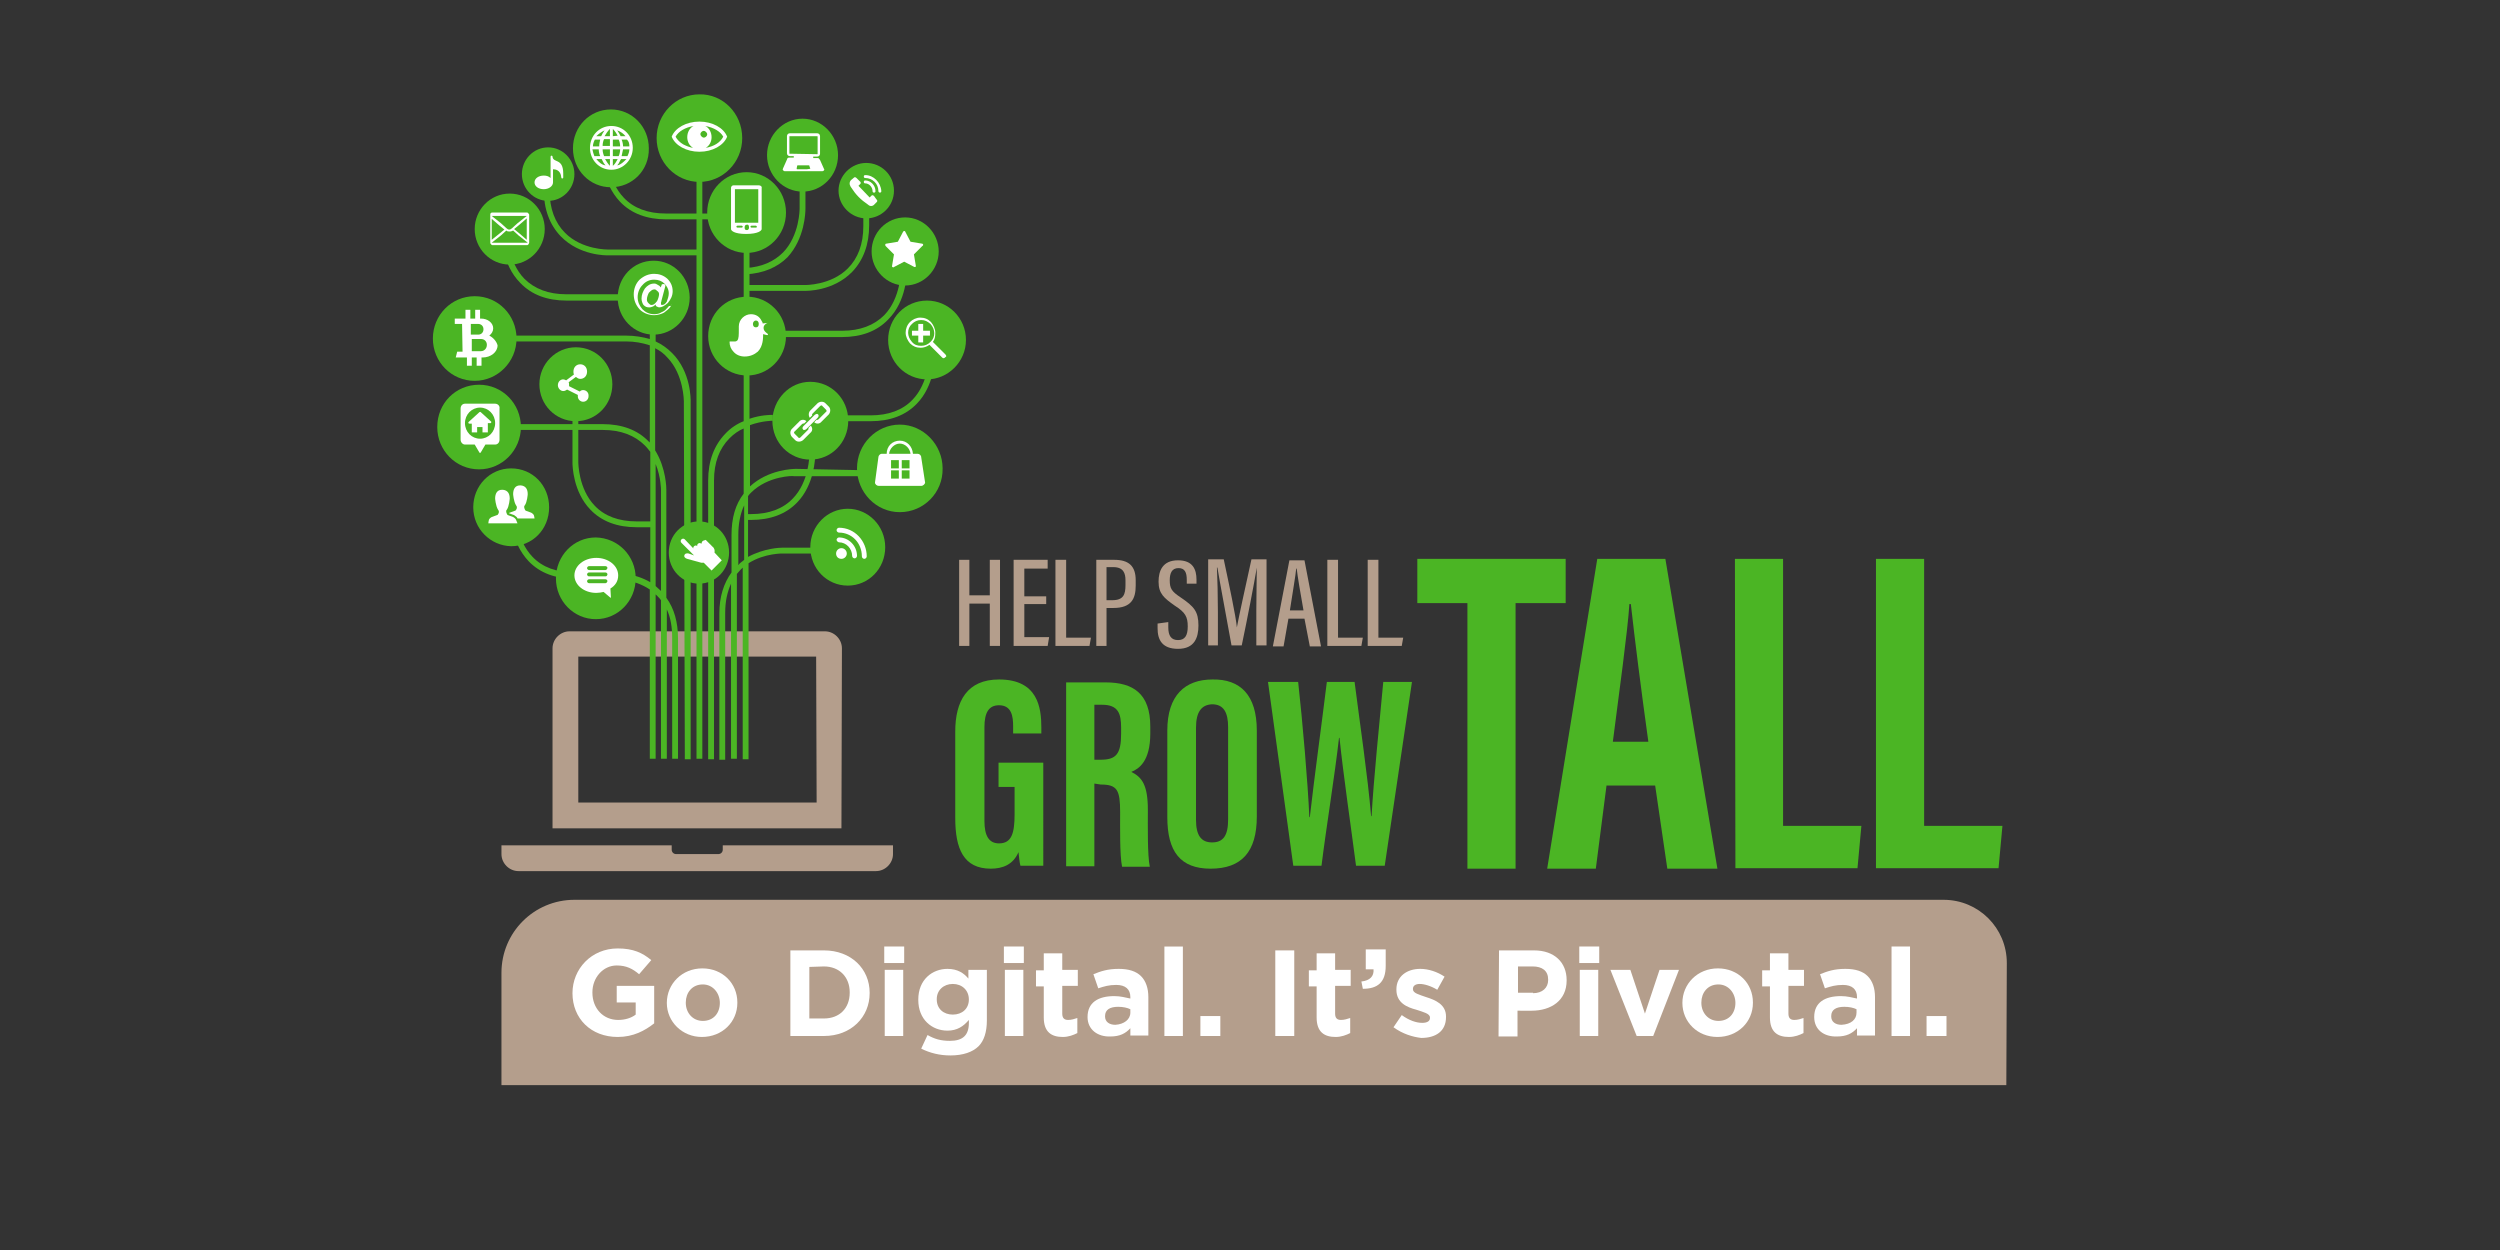 <?xml version="1.0" encoding="utf-8"?>
<!-- Generator: Adobe Illustrator 25.4.1, SVG Export Plug-In . SVG Version: 6.00 Build 0)  -->
<svg version="1.1" id="Layer_1" xmlns="http://www.w3.org/2000/svg" xmlns:xlink="http://www.w3.org/1999/xlink" x="0px" y="0px"
	 viewBox="0 0 514 257" style="enable-background:new 0 0 514 257;" xml:space="preserve">
<rect x="0" y="0" width="514" height="257" fill="#333333" stroke="none"/>
<style type="text/css">
	.st0{fill:#4BB524;}
	.st1{fill:#B49E8C;}
	.st2{fill:#FFFFFF;}
</style>
<g id="Layer_14">
</g>
<g id="Layer_1_00000165198186204379310540000005595119268066639493_">
</g>
<g id="Layer_3">
</g>
<g id="Layer_2_00000128448936474140408620000004631950495445871529_">
</g>
<g id="Layer_5">
</g>
<g id="Layer_4">
</g>
<g id="Layer_6">
	<g>
		<g>
			<path class="st0" d="M301.6,124h-10.2v-9.1h30.5v9.1h-10.3v54.6h-9.9V124z"/>
			<path class="st0" d="M330.3,161.5l-2.2,17.1h-10l10.3-63.7h14l10.7,63.7h-10.3l-2.5-17.1H330.3z M338.9,152.5
				c-1.5-10.8-2.8-21.1-3.6-28.3H335c-0.3,5.2-2.2,18.9-3.4,28.3H338.9z"/>
			<path class="st0" d="M356.7,114.9h9.9v54.9h16.1l-0.8,8.7h-25.1L356.7,114.9L356.7,114.9z"/>
			<path class="st0" d="M385.7,114.9h9.9v54.9h16.1l-0.8,8.7h-25.2V114.9z"/>
		</g>
		<g>
			<path class="st1" d="M197.2,115.1h2.1v7.3h4.2v-7.3h2.1v17.7h-2.1v-8.7h-4.2v8.7h-2.1V115.1z"/>
			<path class="st1" d="M215.1,124.2h-4.5v6.8h5.1l-0.3,1.8h-7v-17.7h7v1.8h-4.8v5.7h4.5L215.1,124.2L215.1,124.2z"/>
			<path class="st1" d="M217.1,115.1h2.1v16h5.1l-0.3,1.7h-7V115.1z"/>
			<path class="st1" d="M225.4,115.1h3.7c3,0,4.4,1.3,4.4,4.2v1.1c0,2.7-0.9,4.6-4.6,4.6h-1.4v7.8h-2.1V115.1z M227.5,123.4h1.2
				c2.3,0,2.7-1.2,2.7-3.1v-1c0-1.4-0.4-2.7-2.5-2.7h-1.4V123.4z"/>
			<path class="st1" d="M240.2,127.9v1.1c0,1.7,0.6,2.6,2,2.6c1.4,0,2-0.9,2-2.8c0-2-0.5-2.9-2.7-4.3c-2.1-1.5-3.3-2.4-3.3-4.9
				c0-2.2,0.8-4.4,4-4.4c3,0,3.8,1.8,3.8,4v0.8H244v-0.8c0-1.5-0.4-2.4-1.7-2.4c-1.4,0-1.8,1.1-1.8,2.5c0,1.7,0.4,2.3,2.2,3.5
				c2.8,1.9,3.7,2.9,3.7,5.8c0,2.5-0.8,4.8-4.2,4.8c-3.3,0-4.2-1.9-4.2-4.2v-1L240.2,127.9L240.2,127.9z"/>
			<path class="st1" d="M258.3,125.4c0-3.3,0.1-6.7,0.1-8.7l0,0c-0.5,3-2,10.8-3.1,16h-2.1c-0.8-4.5-2.4-12.9-2.9-16h-0.1
				c0.1,2,0.2,6.1,0.2,9.1v6.9h-2v-17.7h3.2c1.1,5.2,2.5,11.7,2.7,14l0,0c0.4-2.2,1.9-9,3-14h3.1v17.7h-2.1L258.3,125.4L258.3,125.4
				z"/>
			<path class="st1" d="M264.9,127.2l-1,5.7h-2.2l3.4-17.7h3.1l3.4,17.7h-2.3l-1.1-5.7H264.9z M268,125.5c-0.7-3.9-1.2-6.9-1.4-8.6
				h-0.1c-0.1,1.3-0.8,5.3-1.3,8.6H268z"/>
			<path class="st1" d="M273,115.1h2.1v16h5.1l-0.3,1.7h-7V115.1z"/>
			<path class="st1" d="M281.3,115.1h2.1v16h5.1l-0.3,1.7h-7V115.1z"/>
		</g>
	</g>
	<g>
		<path class="st0" d="M214.4,178h-4.6c-0.2-0.7-0.3-2-0.4-2.8c-1.1,2.6-3.3,3.4-5.7,3.4c-5.6,0-7.3-4.1-7.3-10.4v-17.8
			c0-6.2,2.4-10.7,9-10.7c8,0,8.7,5.8,8.7,9.9v1.2h-5.8v-1.5c0-2-0.3-4.3-2.9-4.3c-2.1,0-3,1.5-3,4.5v19.3c0,3,0.9,4.6,3,4.6
			c2.6,0,3.2-2.1,3.2-6v-5.6h-3.3v-5h9.2V178H214.4z"/>
		<path class="st0" d="M225,161.1v17h-5.8v-37.8h8.1c5.7,0,9.2,2.3,9.2,9.1v1.4c0,5.8-2.4,7.3-3.9,7.9c2.2,1.1,3.4,2.7,3.4,7.8
			c0,3.2-0.1,9.4,0.4,11.7h-5.7c-0.5-2.3-0.4-8.5-0.4-11.2c0-4.6-0.6-5.7-4-5.7L225,161.1L225,161.1z M225,156.2h1.3
			c3.1,0,4.2-1.1,4.2-5.3v-1.3c0-2.9-0.6-4.7-3.9-4.7H225L225,156.2L225,156.2z"/>
		<path class="st0" d="M258.4,150.2v17.7c0,7.2-3.1,10.7-9.5,10.7c-6.2,0-8.9-3.5-8.9-10.6v-17.8c0-7.2,3.6-10.5,9.3-10.5
			C255,139.6,258.4,142.9,258.4,150.2z M245.9,149.6v19c0,3.2,1.1,4.6,3.3,4.6c2.3,0,3.3-1.4,3.3-4.7v-19c0-3-0.9-4.7-3.3-4.7
			C247,144.9,245.9,146.4,245.9,149.6z"/>
		<path class="st0" d="M265.9,178l-5.2-37.8h6.2c0.9,8.1,2,20.8,2.3,27.8h0.1c0.9-8,2.5-19.6,3.5-27.8h5.7
			c1.1,8.6,2.7,19.3,3.4,27.6h0.1c0.4-7.4,1.6-19,2.4-27.6h5.9l-5.6,37.8h-5.9c-1.1-8.5-2.6-18.6-3.4-26.3h-0.1
			c-0.9,8-2.6,18.2-3.6,26.3H265.9z"/>
	</g>
	<g>
		<g>
			<g>
				<g>
					<g>
						<g>
							<g>
								<path class="st1" d="M167.9,165h-49v-30h48.9L167.9,165L167.9,165z M173.1,133.3c0-1.9-1.6-3.5-3.5-3.5h-52.5
									c-1.9,0-3.5,1.6-3.5,3.5v37H173L173.1,133.3L173.1,133.3z"/>
							</g>
							<g>
								<path class="st1" d="M148.6,173.8v0.9c0,0.5-0.4,0.9-0.9,0.9H139c-0.5,0-0.9-0.4-0.9-0.9v-0.9h-35v1.8
									c0,1.9,1.6,3.5,3.5,3.5h73.5c1.9,0,3.5-1.6,3.5-3.5v-1.8H148.6z"/>
							</g>
						</g>
					</g>
				</g>
			</g>
		</g>
	</g>
	<g>
		<g>
			<g>
				<g>
					<path class="st0" d="M140.8,156.1h1.2V82.5c0-0.3,0.1-6-3.8-9.9c-1-1-2.1-1.8-3.4-2.4V65h-1.2v4.7c-1.4-0.4-3.1-0.7-4.9-0.7
						h-23.3v1.2h23.3c1.8,0,3.4,0.3,4.9,0.8v20c-0.1-0.1-0.1-0.2-0.2-0.2c-2.3-2.4-5.5-3.6-9.5-3.6h-23.3v1.2H124
						c3.6,0,6.5,1.1,8.6,3.2c0.4,0.4,0.8,0.9,1.1,1.3v26.8c-3.3-1.9-6.6-1.9-7.2-1.9h-0.1h-9.2v1.2h9.2c0.1,0,3.9,0,7.2,2.2V156h1.2
						v-33.8c0.1,0.1,0.3,0.3,0.4,0.4c0.3,0.3,0.5,0.5,0.7,0.8V156h1.2v-30.7c0.8,1.7,1.1,3.7,1.1,5.9V156h1.2v-24.7
						c0-3.4-0.8-6.2-2.4-8.4v-22.2c0-0.2,0-4.4-2.3-8.1V71.6c1,0.5,1.8,1.1,2.5,1.9c3.4,3.5,3.4,9,3.4,9L140.8,156.1L140.8,156.1z
						 M135.9,100.7v20.8c-0.4-0.4-0.7-0.6-1.1-1V95.4C135.9,98.1,135.9,100.7,135.9,100.7z"/>
					<rect x="143.2" y="33.1" class="st0" width="1.2" height="122.9"/>
					<path class="st0" d="M163.7,96.4c-0.6,0-5.7,0.1-9.5,3.6V87.4c2.5-0.9,4.7-0.9,4.7-0.9v-1.2c0,0,0,0-0.1,0
						c-0.4,0-2.4,0-4.7,0.8V49h-1.2v37.6c-1.3,0.5-2.7,1.4-3.8,2.6c-2.3,2.4-3.5,5.6-3.5,9.6v57.3h1.2V98.8c0-3.7,1.1-6.6,3.2-8.7
						c0.9-0.9,1.9-1.6,2.9-2v13.4c-1.7,2.2-2.5,5-2.5,8.5v7.7c-1.6,2.2-2.5,5-2.5,8.4v30.1h1.2V126c0-2.3,0.4-4.2,1.2-6v36h1.2V118
						c0.3-0.3,0.4-0.5,0.7-0.8c0.2-0.2,0.4-0.4,0.5-0.5v39.4h1.2v-40.3c3.3-2.1,7.1-2,7.1-2h9.2v-1.2h-9.2c0,0,0,0-0.1,0
						c-0.5,0-3.8,0.1-7.1,1.9v-12.5c0.2-0.3,0.4-0.5,0.6-0.7c3.5-3.5,8.8-3.5,8.8-3.4h15.6v-1.2L163.7,96.4
						C163.8,96.4,163.7,96.4,163.7,96.4z M153,115.1c-0.4,0.4-0.9,0.6-1.2,1.1v-6.2c0-2.3,0.4-4.4,1.2-6.1V115.1z"/>
				</g>
				<path class="st0" d="M124.9,31.7c0,0.1,0,5.5,3.4,9c2,2.1,4.9,3.2,8.6,3.2h11.4v1.2H137c-4,0-7.2-1.2-9.5-3.6
					c-3.8-4-3.8-9.7-3.8-9.9L124.9,31.7z"/>
				<path class="st0" d="M118.4,86.6c-4.2,0-7.5-3.4-7.5-7.6c0-4.2,3.4-7.6,7.5-7.6c4.2,0,7.5,3.4,7.5,7.6
					C125.9,83.2,122.6,86.6,118.4,86.6z"/>
				<path class="st0" d="M192.2,73.3C192.2,73.2,192.2,73.2,192.2,73.3l-1.2-0.1c0,0.1,0,5.5-3.4,9c-2,2.1-4.9,3.2-8.6,3.2h-12.4
					v1.2h12.4c4,0,7.2-1.2,9.5-3.6C192.1,79.3,192.2,73.9,192.2,73.3z"/>
				<path class="st0" d="M167.6,93.6C167.6,93.6,167.6,93.5,167.6,93.6l-1.2-0.1c0,0.1,0,5.5-3.4,9c-2,2.1-4.9,3.2-8.6,3.2h-0.9v1.2
					h0.9c4,0,7.2-1.2,9.5-3.6C167.4,99.7,167.6,94.3,167.6,93.6z"/>
				<path class="st0" d="M117.7,95.1C117.7,95,117.7,95,117.7,95.1v-16h1.2V95c0,0.1,0,5.5,3.4,9c2,2.1,4.9,3.2,8.6,3.2h3.1v1.2
					h-3.1c-4,0-7.2-1.2-9.5-3.6C117.8,101.1,117.7,95.7,117.7,95.1z"/>
				<path class="st0" d="M190.6,78c-4.4,0-8-3.6-8-8.1s3.5-8.1,8-8.1c4.4,0,8,3.6,8,8.1S194.9,78,190.6,78z"/>
				<path class="st0" d="M127,119h-8.8c-4,0-7.2-1.2-9.5-3.6c-3.8-4-3.8-9.7-3.8-9.9h1.2h-0.6h0.6c0,0.1,0,5.5,3.4,9
					c2,2.1,4.9,3.2,8.6,3.2h8.8V119z"/>
				<path class="st0" d="M143.7,107.2c3.4,0,6.2,2.8,6.2,6.4c0,3.5-2.7,6.4-6.2,6.4c-3.4,0-6.2-2.8-6.2-6.4
					C137.5,110,140.3,107.2,143.7,107.2z"/>
				<path class="st0" d="M165.6,42.9V33h-1.2v9.9c0,0.1,0,5.5-3.4,9c-1.9,1.9-4.4,3-7.6,3.2v1.3c3.5-0.2,6.4-1.4,8.5-3.5
					C165.5,49,165.6,43.6,165.6,42.9L165.6,42.9z"/>
				<path class="st0" d="M177.5,34.8v11.7c0,3.7-1.1,6.6-3.2,8.7c-3.5,3.5-8.8,3.4-8.8,3.4h-12v1.2h12c0.3,0,5.8,0.1,9.7-3.9
					c2.3-2.4,3.5-5.6,3.5-9.6V34.8H177.5z"/>
				<path class="st0" d="M113,39.2c0,3.7,1.1,6.6,3.2,8.7c3.5,3.5,8.8,3.4,8.8,3.4h18.5v1.2H125c-0.3,0-5.8,0.1-9.7-3.9
					c-2.3-2.4-3.5-5.6-3.5-9.6L113,39.2L113,39.2z"/>
				<path class="st0" d="M153.9,68h19.3c3.6,0,6.5-1.1,8.6-3.2c3.4-3.5,3.4-9,3.4-9h1.2c0,0.3,0.1,6-3.8,9.9
					c-2.3,2.4-5.5,3.6-9.5,3.6h-19.3L153.9,68z"/>
				<path class="st0" d="M135.7,60.5h-19.3c-3.6,0-6.5-1.1-8.6-3.2c-3.4-3.5-3.4-9-3.4-9h-1.2c0,0.3-0.1,6,3.8,9.9
					c2.3,2.4,5.5,3.6,9.5,3.6h19.3V60.5z"/>
				<path class="st0" d="M125.6,38.5c-4.3,0-7.8-3.5-7.8-8s3.5-8,7.8-8c4.3,0,7.8,3.5,7.8,8C133.5,35,130,38.5,125.6,38.5z"/>
				<path class="st0" d="M104.8,54.4c-4,0-7.2-3.3-7.2-7.3s3.2-7.3,7.2-7.3s7.2,3.3,7.2,7.3S108.8,54.4,104.8,54.4z"/>
				<path class="st0" d="M97.6,78.3c-4.8,0-8.6-3.9-8.6-8.7s3.8-8.7,8.6-8.7c4.8,0,8.6,3.9,8.6,8.7S102.3,78.3,97.6,78.3z"/>
				<path class="st0" d="M98.5,96.5c-4.8,0-8.6-3.9-8.6-8.7c0-4.9,3.8-8.7,8.6-8.7c4.8,0,8.6,3.9,8.6,8.7
					C107.1,92.5,103.3,96.5,98.5,96.5z"/>
				<path class="st0" d="M118.1,35.8c0,3-2.4,5.5-5.4,5.5s-5.4-2.5-5.4-5.5c0-3,2.4-5.5,5.4-5.5S118.1,32.8,118.1,35.8z"/>
				<path class="st0" d="M97.3,104.3c0-4.4,3.4-8,7.8-8s7.8,3.5,7.8,8s-3.4,8-7.8,8C100.8,112.2,97.3,108.7,97.3,104.3z"/>
				<ellipse class="st0" cx="153.5" cy="43.7" rx="8.1" ry="8.3"/>
				<path class="st0" d="M152.6,28.4c0,5-4,9-8.8,9c-4.9,0-8.8-4.1-8.8-9c0-5,4-9,8.8-9C148.6,19.3,152.6,23.3,152.6,28.4z"/>
				<path class="st0" d="M130.7,118.9c0,4.6-3.6,8.4-8.2,8.4c-4.5,0-8.2-3.7-8.2-8.4c0-4.6,3.6-8.4,8.2-8.4
					C127.1,110.6,130.7,114.3,130.7,118.9z"/>
				<path class="st0" d="M183.8,39.2c0,3.2-2.6,5.7-5.7,5.7s-5.7-2.6-5.7-5.7s2.6-5.7,5.7-5.7S183.8,36,183.8,39.2z"/>
				<path class="st0" d="M172.3,31.9c0,4.2-3.3,7.5-7.3,7.5s-7.3-3.4-7.3-7.5s3.3-7.5,7.3-7.5S172.3,27.8,172.3,31.9z"/>
				<path class="st0" d="M153.6,77.2c-4.4,0-8-3.6-8-8.1s3.5-8.1,8-8.1c4.4,0,8,3.6,8,8.1S158,77.2,153.6,77.2z"/>
				<path class="st0" d="M185,105.3c-4.9,0-8.8-4.1-8.8-9c0-5,4-9,8.8-9s8.8,4.1,8.8,9C193.9,101.3,189.9,105.3,185,105.3z"/>
				<path class="st0" d="M186.1,58.7c-3.8,0-6.9-3.2-6.9-7c0-3.9,3.1-7,6.9-7s6.9,3.2,6.9,7C193,55.5,189.9,58.7,186.1,58.7z"/>
				<path class="st0" d="M134.4,53.6c4.1,0,7.4,3.4,7.4,7.6c0,4.2-3.4,7.6-7.4,7.6c-4.1,0-7.4-3.4-7.4-7.6
					C127,57,130.2,53.6,134.4,53.6z"/>
				<path class="st0" d="M166.6,78.5c4.3,0,7.8,3.5,7.8,8s-3.5,8-7.8,8c-4.3,0-7.8-3.5-7.8-8C158.9,82.1,162.3,78.5,166.6,78.5z"/>
				<path class="st0" d="M174.3,104.6c4.2,0,7.7,3.5,7.7,7.9s-3.4,7.9-7.7,7.9s-7.7-3.5-7.7-7.9S170.1,104.6,174.3,104.6z"/>
			</g>
		</g>
		<g>
			<path class="st2" d="M189.8,50.3c0-0.1-0.1-0.2-0.2-0.2l-2.4-0.4l-1.1-2.1c0-0.1-0.1-0.1-0.2-0.1c-0.1,0-0.2,0.1-0.2,0.1
				l-1.1,2.1l-2.4,0.4c-0.1,0-0.2,0.1-0.2,0.2s0,0.2,0.1,0.3l1.7,1.7l-0.4,2.4c0,0.1,0,0.2,0.1,0.2c0.1,0.1,0.2,0.1,0.3,0l2.1-1.1
				l2.1,1.1h0.1c0.1,0,0.1,0,0.1,0c0.1-0.1,0.1-0.2,0.1-0.2l-0.4-2.4l1.7-1.7C189.8,50.5,189.8,50.4,189.8,50.3z"/>
			<path class="st2" d="M113.6,32.2L113.6,32.2c0-0.1-0.1-0.2-0.2-0.2s-0.2,0.1-0.2,0.2v4.4c-0.4-0.4-0.9-0.5-1.4-0.5
				c-1.1,0-1.9,0.6-1.9,1.4c0,0.8,0.8,1.4,1.9,1.4c1,0,1.9-0.6,1.9-1.4l0,0v-2.7c0.4,0,1.6,0.1,1.7,1.7c0,0.1,0.1,0.2,0.2,0.2
				s0.2-0.1,0.2-0.2v-0.8C115.8,32.4,113.7,33.6,113.6,32.2z"/>
			<path class="st2" d="M130.1,30.4c0-2.5-1.9-4.5-4.4-4.5c-2.5,0-4.4,2-4.4,4.5s1.9,4.5,4.4,4.5C128.1,34.9,130.1,32.9,130.1,30.4z
				 M121.8,30.7h1.3c0,0.4,0.1,1,0.3,1.4h-1.2C122,31.6,121.9,31.2,121.8,30.7z M129.4,30.1h-1.3c0-0.4-0.1-1-0.3-1.4h1.1
				C129.3,29.1,129.4,29.5,129.4,30.1z M127.5,30.1H126v-1.4h1.2C127.4,29.1,127.5,29.6,127.5,30.1z M126,28v-1.5l0,0
				c0.4,0.4,0.8,1,1,1.4L126,28L126,28z M125.4,26.5V28h-1.1C124.6,27.5,124.9,27,125.4,26.5C125.3,26.5,125.3,26.5,125.4,26.5z
				 M125.4,28.6v1.4h-1.5c0-0.5,0.1-1,0.3-1.4H125.4z M123.2,30.1h-1.3c0-0.5,0.2-1,0.4-1.4h1.1C123.3,29.1,123.2,29.6,123.2,30.1z
				 M123.9,30.7h1.5v1.4h-1.2C124,31.6,123.9,31.2,123.9,30.7z M125.4,32.7v1.4c-0.4-0.4-0.7-0.9-1-1.4H125.4z M126,32.7h1
				c-0.3,0.5-0.5,1-1,1.4V32.7z M126,32.1v-1.4h1.5c0,0.4-0.1,1-0.3,1.4H126z M128.1,30.7h1.3c0,0.5-0.2,1-0.4,1.4h-1.2
				C127.9,31.6,128,31.2,128.1,30.7z M128.6,28h-1c-0.2-0.4-0.4-0.8-0.7-1.2C127.7,27.1,128.2,27.5,128.6,28z M124.3,26.8
				c-0.3,0.4-0.5,0.8-0.7,1.2h-1C123.1,27.5,123.7,27.1,124.3,26.8z M122.6,32.7h1.1c0.2,0.4,0.4,0.9,0.8,1.3
				C123.7,33.9,123.1,33.3,122.6,32.7z M126.9,34c0.4-0.4,0.5-0.9,0.8-1.3h1.1C128.2,33.3,127.6,33.9,126.9,34z"/>
			<path class="st2" d="M119.9,80.2c-0.3,0-0.5,0.1-0.7,0.3l-2.2-1.1c0-0.1,0-0.2,0-0.3c0-0.2,0-0.4-0.1-0.5l1.5-1.1
				c0.3,0.2,0.5,0.4,0.9,0.4c0.8,0,1.4-0.6,1.4-1.5c0-0.9-0.6-1.5-1.4-1.5s-1.4,0.6-1.4,1.5c0,0.2,0,0.4,0.1,0.6l-1.6,1.2
				c-0.2-0.1-0.4-0.2-0.6-0.2c-0.6,0-1.1,0.5-1.1,1.2c0,0.6,0.5,1.2,1.1,1.2c0.3,0,0.5-0.1,0.8-0.3l2.2,1.1c0,0.1,0,0.2,0,0.3
				c0,0.6,0.5,1.1,1.1,1.1s1.1-0.5,1.1-1.1C121.1,80.7,120.5,80.2,119.9,80.2z"/>
			<g>
				<path class="st2" d="M165.8,88.2l2.3-2.3c0.2-0.2,0.3-0.5,0.1-0.7s-0.4-0.1-0.7,0.1l-2.3,2.3c-0.2,0.2-0.3,0.5-0.1,0.7
					C165.2,88.5,165.6,88.4,165.8,88.2z"/>
				<path class="st2" d="M166.7,87.5l-0.5,0.5c0.1,0.2,0,0.3-0.1,0.4l-1.5,1.5c-0.2,0.2-0.4,0.2-0.5,0l-0.7-0.7
					c-0.2-0.2-0.2-0.4,0-0.5l1.5-1.5c0.1-0.1,0.3-0.2,0.4-0.1l0.5-0.5c-0.4-0.4-1.1-0.4-1.5,0.1l-1.5,1.5c-0.4,0.4-0.4,1.1,0,1.6
					l0.7,0.7c0.4,0.4,1.1,0.4,1.6,0l1.5-1.5C167.1,88.6,167.1,88,166.7,87.5z"/>
				<path class="st2" d="M170.4,83.6l-0.7-0.7c-0.4-0.4-1.1-0.4-1.6,0l-1.5,1.5c-0.4,0.4-0.4,1.1-0.1,1.5l0.5-0.5
					c-0.1-0.2,0-0.3,0.1-0.4l1.5-1.5c0.2-0.2,0.4-0.2,0.5,0l0.7,0.7c0.2,0.2,0.2,0.4,0,0.5l-1.5,1.5c-0.1,0.1-0.3,0.2-0.4,0.1
					l-0.5,0.5c0.4,0.4,1.1,0.4,1.5-0.1l1.5-1.5C170.8,84.7,170.8,84,170.4,83.6z"/>
			</g>
			<path class="st2" d="M144.4,111.3c-0.1,0.2-0.2,0.4-0.2,0.5l0,0l0,0c-0.2-0.2-0.5-0.2-0.7,0c-0.2,0.2-0.2,0.4-0.1,0.5l0,0
				c-0.2-0.2-0.5-0.2-0.7,0c-0.2,0.2-0.2,0.4-0.1,0.5l-1.8-1.9c-0.2-0.2-0.5-0.2-0.7,0s-0.2,0.5,0,0.7l2.2,2.2l0,0l0.4,0.4l-1.1-0.4
				c-0.4-0.1-0.8,0-0.9,0.4c-0.1,0.3,0.2,0.6,0.6,0.7l2.9,0.8c0.2,0,0.4,0,0.5,0l1.6,1.6l2.1-2.1l-1.5-1.6c0.1-0.4,0-0.9-0.4-1.2
				l-0.3-0.3c0,0,0-0.1-0.1-0.1l-1-1C144.9,111.1,144.6,111.1,144.4,111.3z"/>
			<g>
				<path class="st2" d="M105.5,106.3l-1.1-0.4c-0.2-0.1-0.5-0.9-0.2-1.1c0.5-0.7,0.6-2.3,0.6-2.3c0-1-0.4-1.7-1.4-1.8h-0.1l0,0l0,0
					h-0.1c-1,0-1.4,0.8-1.4,1.8c0,0,0.1,1.5,0.6,2.3c0.4,0.4,0,1.1-0.2,1.1l-1.1,0.4c-0.7,0.4-0.6,0.7-0.7,1.3h3l0,0l0,0h3
					C106.1,107,106.2,106.7,105.5,106.3z"/>
				<path class="st2" d="M109.2,105.4l-1.1-0.4c-0.2-0.1-0.5-0.9-0.2-1.1c0.5-0.7,0.6-2.3,0.6-2.3c0-1-0.4-1.7-1.4-1.8H107l0,0l0,0
					h-0.1c-1,0-1.4,0.8-1.4,1.8c0,0,0.1,1.5,0.6,2.3c0.4,0.4,0,1.1-0.2,1.1l-1.1,0.4c-0.1,0-0.1,0.1-0.2,0.1l0,0
					c0.2,0.1,1.1,0.4,1.1,0.4l0,0l0,0c0.4,0.3,0.6,0.4,0.7,0.7h0.5l0,0l0,0h3C109.8,106.1,109.9,105.8,109.2,105.4z"/>
			</g>
			<g>
				<path class="st2" d="M101.8,83h-6.2c-0.5,0-0.9,0.4-0.9,1v6.4c0,0.5,0.4,1,0.9,1h2l1,1.7c0,0,0,0,0.1,0h0.1l1-1.7h2
					c0.5,0,0.9-0.4,0.9-1V84C102.8,83.4,102.3,83,101.8,83z M98.7,90.2c-1.7,0-3.1-1.4-3.1-3.2s1.4-3.2,3.1-3.2
					c1.7,0,3.1,1.4,3.1,3.2C101.8,88.8,100.4,90.2,98.7,90.2z"/>
				<path class="st2" d="M98.7,84.7c-0.1,0-0.1,0-0.2,0.1l-2.2,2V87c0,0,0.1,0.1,0.2,0.1H97v1.8h1.1v-1.1h1.1v1.1h1.1V87h0.5
					c0.1,0,0.1,0,0.2-0.1c0,0,0,0,0-0.1c0-0.1,0,0,0-0.1l-2.2-2C98.8,84.7,98.8,84.7,98.7,84.7z"/>
			</g>
			<g>
				<path class="st2" d="M194.4,72.9l-2.6-2.6c0.4-0.5,0.5-1.1,0.5-1.9c0-0.8-0.4-1.6-0.9-2.2c-0.6-0.6-1.3-0.9-2.2-0.9l0,0
					c-0.8,0-1.6,0.4-2.1,0.9c-0.6,0.6-0.9,1.4-0.9,2.2s0.4,1.6,0.9,2.2c0.6,0.6,1.3,0.9,2.2,0.9c0.6,0,1.2-0.2,1.8-0.6l2.6,2.6
					c0.2,0.2,0.4,0.2,0.6,0l0.1-0.1C194.6,73.4,194.6,73.1,194.4,72.9z M187.5,70.3c-1-1.1-1.1-2.7,0-3.7c0.5-0.5,1.1-0.8,1.9-0.8
					s1.3,0.3,1.9,0.8c1,1.1,1.1,2.7,0,3.7c-0.5,0.5-1.1,0.8-1.9,0.8C188.6,71.1,188,70.9,187.5,70.3z"/>
				<polygon class="st2" points="191.2,69 191.2,68 189.8,68 189.8,66.6 188.8,66.6 188.8,68 187.5,68 187.5,69 188.8,69 
					188.8,70.4 189.8,70.4 189.8,69 				"/>
			</g>
			<path class="st2" d="M157.8,66.4C157.8,66.3,157.7,66.3,157.8,66.4l-1,0.1c0-0.2-0.1-0.4-0.2-0.5c-0.4-0.9-1.2-1.4-2.2-1.4
				c-1.3,0-2.5,1.1-2.5,2.5c0,0.3,0,0.4,0,0.6c0,1.2,0,1.9-0.3,2.3c-0.1,0.1-0.3,0.2-0.4,0.2h-1.1c-0.1,0-0.1,0.1-0.1,0.1
				c0,0.8,0.3,1.5,0.8,2c0.5,0.6,1.3,1,2.3,1c1.1,0,2-0.4,2.7-1c1.1-1.1,1.1-2.8,1.1-3.6l0.8,0.2c0.1,0,0.1,0,0.2-0.1
				c0-0.1,0-0.1-0.1-0.2c0,0-0.8-0.5-0.8-1.1C156.9,66.8,157.7,66.4,157.8,66.4C157.8,66.5,157.8,66.5,157.8,66.4z M155.4,67.3
				c-0.4,0-0.6-0.3-0.6-0.7c0-0.4,0.3-0.7,0.6-0.7c0.4,0,0.6,0.3,0.6,0.7C156,67.1,155.8,67.3,155.4,67.3z"/>
			<g>
				<path class="st2" d="M156,38.1h-5.2c-0.3,0-0.5,0.3-0.5,0.5v8.5c0,0.3,0.6,1,3.1,1s3.2-0.7,3.2-1v-8.5
					C156.7,38.4,156.4,38.1,156,38.1z M152.5,46.8h-0.9c-0.1,0-0.2-0.1-0.2-0.2c0-0.1,0.1-0.2,0.2-0.2h0.9c0.1,0,0.2,0.1,0.2,0.2
					S152.6,46.8,152.5,46.8z M154,46.8c0,0.3-0.2,0.5-0.4,0.5h-0.1c-0.3,0-0.4-0.2-0.4-0.5v-0.1c0-0.3,0.2-0.5,0.4-0.5h0.1
					C153.8,46.1,154,46.3,154,46.8L154,46.8z M155.4,46.8h-0.9c-0.1,0-0.2-0.1-0.2-0.2c0-0.1,0.1-0.2,0.2-0.2h0.9
					c0.1,0,0.2,0.1,0.2,0.2C155.6,46.8,155.5,46.8,155.4,46.8z M155.9,45.8h-4.8v-6.9h4.8V45.8z"/>
			</g>
			<path class="st2" d="M127.1,118.3c0-2-2-3.6-4.5-3.6s-4.5,1.6-4.5,3.6c0,2,2,3.6,4.5,3.6c0.5,0,1.1-0.1,1.5-0.2l1.3,1.1l0.1,0.1
				c0,0,0.1,0,0.1-0.1l-0.1-1.8C126.5,120.4,127.1,119.5,127.1,118.3z M124.5,119.9h-3.4c-0.2,0-0.4-0.2-0.4-0.4
				c0-0.2,0.2-0.4,0.4-0.4h3.4c0.2,0,0.4,0.2,0.4,0.4C124.8,119.7,124.7,119.9,124.5,119.9z M124.5,118.5h-3.4
				c-0.2,0-0.4-0.2-0.4-0.4s0.2-0.4,0.4-0.4h3.4c0.2,0,0.4,0.2,0.4,0.4C124.8,118.4,124.7,118.5,124.5,118.5z M124.5,117.2h-3.4
				c-0.2,0-0.4-0.2-0.4-0.4c0-0.2,0.2-0.4,0.4-0.4h3.4c0.2,0,0.4,0.2,0.4,0.4C124.8,117,124.7,117.2,124.5,117.2z"/>
			<path class="st2" d="M169.4,34.7l-0.8-1.8c-0.1-0.2-0.3-0.4-0.4-0.4h-1v-0.3h0.8c0.4,0,0.6-0.3,0.6-0.6v-3.6
				c0-0.4-0.3-0.6-0.6-0.6h-5.6c-0.4,0-0.6,0.3-0.6,0.6v3.5c0,0.4,0.3,0.6,0.6,0.6h0.8v0.3h-1c-0.2,0-0.4,0.2-0.4,0.4l-0.8,1.8
				c-0.1,0.2-0.1,0.3,0,0.4s0.2,0.2,0.3,0.2h2.2l0,0h1.7h1.7l0,0h2.2c0.1,0,0.3-0.1,0.3-0.2C169.5,35,169.5,34.8,169.4,34.7z
				 M162.3,31.6v-3.5c0-0.1,0-0.1,0.1-0.1h5.6c0.1,0,0.1,0.1,0.1,0.1v3.5c0,0.1,0,0.1-0.1,0.1L162.3,31.6
				C162.3,31.8,162.3,31.7,162.3,31.6z M166.6,34.7L166.6,34.7l-0.7,0.1h-0.3h-0.8h-0.3h-0.6c0,0-0.1,0-0.1-0.1v-0.1l0.1-0.5
				c0-0.1,0.1-0.1,0.1-0.1h0.6h1.1h0.6c0.1,0,0.1,0,0.1,0.1L166.6,34.7C166.6,34.6,166.6,34.6,166.6,34.7z"/>
			<path class="st2" d="M143.8,25c-2.7,0-5,1.3-5.7,3.1l0,0c0.7,1.8,3,3.1,5.7,3.1c2.7,0,5-1.3,5.7-3.1l0,0
				C148.8,26.3,146.5,25,143.8,25z M144,27.6c0-0.4,0.4-0.7,0.7-0.7s0.7,0.4,0.7,0.7c0,0.4-0.4,0.7-0.7,0.7
				C144.4,28.3,144,27.9,144,27.6z M138.9,28.1c0.6-1.1,2-1.9,3.7-2.2c-0.8,0.4-1.3,1.3-1.3,2.3s0.5,1.8,1.2,2.2
				c-0.7-0.1-1.4-0.4-2-0.7C139.8,29.3,139.2,28.7,138.9,28.1z M145.1,30.4c0.7-0.4,1.2-1.2,1.2-2.2s-0.5-1.9-1.3-2.3
				c1.7,0.3,3.1,1.1,3.7,2.2C148.1,29.3,146.8,30.1,145.1,30.4z"/>
			<g>
				<path class="st2" d="M177.9,36c-0.2,0-0.3,0.1-0.3,0.3s0.1,0.3,0.3,0.3c1.5,0,2.7,1.2,2.7,2.7c0,0.2,0.2,0.3,0.3,0.3
					c0.2,0,0.3-0.1,0.3-0.3C181.1,37.5,179.6,36,177.9,36z"/>
				<path class="st2" d="M179.4,39.3c0,0.2,0.1,0.3,0.3,0.3c0.2,0,0.3-0.1,0.3-0.3c0-1.2-1-2.2-2.1-2.2c-0.2,0-0.3,0.1-0.3,0.3
					s0.1,0.3,0.3,0.3C178.7,37.7,179.4,38.5,179.4,39.3z"/>
				<path class="st2" d="M179.7,40.3c-0.2-0.2-0.4-0.2-0.5-0.1l-0.4,0.4l-2.3-2.4l0.4-0.4c0.1-0.1,0.1-0.4-0.1-0.5l-0.7-0.7
					c-0.2-0.2-0.4-0.2-0.5-0.1L175,37c-0.4,0.4-0.4,0.9-0.1,1.4c1.1,1.7,2,2.6,3.6,3.7c0.4,0.4,1,0.3,1.3-0.1l0.5-0.5
					c0.1-0.1,0.1-0.4-0.1-0.5L179.7,40.3z"/>
			</g>
			<path class="st2" d="M137.8,62.9c-0.2,0-0.3,0-0.4,0.2c0,0-0.1,0.1-0.2,0.2c0,0.1-0.1,0.1-0.1,0.1c-0.3,0.4-0.6,0.6-1.1,0.8
				c-0.4,0.3-1,0.4-1.5,0.4c-1,0-1.8-0.4-2.4-1c-0.6-0.7-1-1.5-1-2.5c0-1,0.4-1.9,1-2.5c0.6-0.7,1.4-1.1,2.4-1.1
				c0.9,0,1.6,0.3,2.1,0.8s0.9,1.2,0.9,2c0,0.6-0.2,1.1-0.4,1.7c-0.3,0.5-0.6,0.7-1,0.7c-0.1,0-0.2,0-0.2-0.3c0,0,0-0.1,0-0.2
				c0-0.1,0.1-0.2,0.1-0.4c0.8-3,0.8-3,0.8-3c0-0.1,0-0.2-0.1-0.3c-0.1-0.1-0.2-0.1-0.3-0.1c-0.3,0-0.4,0.1-0.4,0.3
				c0,0-0.1,0.3-0.2,0.4c-0.1-0.3-0.3-0.4-0.5-0.5c-0.3-0.2-0.5-0.3-0.8-0.3c-0.8,0-1.4,0.4-1.9,1c-0.4,0.6-0.7,1.3-0.7,2.1
				c0,0.5,0.2,1,0.4,1.3c0.4,0.4,0.7,0.5,1.2,0.5c0.3,0,0.5-0.1,0.8-0.2c0.2-0.1,0.4-0.3,0.5-0.4c0,0.2,0.1,0.4,0.2,0.4
				c0.2,0.1,0.4,0.2,0.5,0.2c0.6,0,1.1-0.3,1.8-0.9c0.6-0.7,1-1.5,1-2.4c0-1.1-0.4-1.9-1.1-2.6c-0.8-0.7-1.7-1-2.7-1
				c-1.1,0-2.1,0.4-3,1.2c-0.8,0.8-1.2,1.9-1.2,3c0,1.2,0.4,2.2,1.2,3.1c0.8,0.8,1.9,1.2,3,1.2c0.7,0,1.4-0.2,2-0.5
				c0.5-0.4,1.1-0.8,1.4-1.3c0-0.1,0.1-0.2,0.1-0.2c0.1-0.1,0-0.2,0-0.3C138.1,62.9,137.9,62.9,137.8,62.9z M135.5,60.5
				c0,0.4-0.2,1-0.4,1.4c-0.4,0.5-0.7,0.8-1.1,0.8c-0.3,0-0.4-0.1-0.6-0.3S133,62,133,61.6c0-0.5,0.2-1,0.4-1.4
				c0.4-0.4,0.7-0.7,1.1-0.7c0.3,0,0.4,0.1,0.6,0.3C135.4,60,135.5,60.2,135.5,60.5z"/>
			<path class="st2" d="M189.4,94c0-0.4-0.4-0.7-0.7-0.7h-1c-0.1-1.5-1.2-2.7-2.7-2.7c-1.5,0-2.7,1.1-2.7,2.7h-1
				c-0.4,0-0.7,0.4-0.7,0.7l-0.7,5.2l0,0c0,0.4,0.4,0.7,0.8,0.7h8.7c0.4,0,0.8-0.4,0.8-0.7l0,0L189.4,94z M184.8,98.4h-1.6v-1.7h1.6
				V98.4z M184.8,96.3h-1.6v-1.7h1.6V96.3z M187,98.4h-1.6v-1.7h1.6V98.4z M187,96.3h-1.6v-1.7h1.6V96.3z M182.8,93.3
				c0.1-1.1,1.1-2.1,2.2-2.1c1.1,0,2.1,1,2.2,2.1H182.8z"/>
			<g>
				<path class="st2" d="M172.5,108.5c-0.3,0-0.5,0.3-0.5,0.5c0,0.3,0.3,0.5,0.5,0.5c2.6,0,4.7,2.1,4.7,4.9c0,0.3,0.3,0.5,0.5,0.5
					c0.3,0,0.5-0.3,0.5-0.5C178.2,111.2,175.7,108.5,172.5,108.5z"/>
				<path class="st2" d="M172.5,110.5c-0.3,0-0.5,0.3-0.5,0.5s0.3,0.5,0.5,0.5c1.5,0,2.7,1.3,2.7,2.8c0,0.3,0.3,0.5,0.5,0.5
					c0.3,0,0.5-0.3,0.5-0.5C176.2,112.2,174.5,110.5,172.5,110.5z"/>
				<path class="st2" d="M173,112.7c-0.6,0-1.1,0.5-1.1,1.1s0.4,1.1,1.1,1.1c0.6,0,1.1-0.5,1.1-1.1S173.6,112.7,173,112.7z"/>
			</g>
			<path class="st2" d="M108.8,49.9L108.8,49.9v-5.6l0,0c0-0.1,0-0.1,0-0.2c-0.1-0.2-0.3-0.4-0.4-0.4h-3.6h-3.6
				c-0.2,0-0.4,0.1-0.4,0.4c0,0.1,0,0.1,0,0.2v5.5c0,0.1,0,0.1,0,0.2c0.1,0.2,0.3,0.4,0.4,0.4h3.6h3.6
				C108.5,50.4,108.7,50.3,108.8,49.9C108.8,50,108.8,50,108.8,49.9L108.8,49.9L108.8,49.9z M108.3,49.3l-1.5-1.3l-1.1-0.9l1.1-0.9
				l1.5-1.3V49.3z M108.3,44.4l-1.9,1.5l-1.1,1c-0.2,0.2-0.4,0.3-0.6,0.3s-0.4-0.1-0.6-0.3l-1.1-1l-1.9-1.5l0,0h3.6
				C104.7,44.4,108.3,44.4,108.3,44.4z M101.1,45l1.5,1.3l1.1,0.9l-1.1,0.9l-1.5,1.2V45z M104.7,49.9h-3.6l0,0l1.9-1.5l1.1-1
				c0.2,0.2,0.4,0.2,0.7,0.2c0.3,0,0.5-0.1,0.7-0.2l1.1,1l1.9,1.5H104.7z"/>
			<path class="st2" d="M100.6,69c0.5-0.4,0.8-0.9,0.8-1.5c0-1.1-1.1-2-2.5-2h-0.2v-1.8h-1v1.8h-1v-1.8h-1v1.8h-2.2v1.1H95l0.1,5.7
				H94l-0.3,1.2H96v1.7h1v-1.7h1v1.7h1v-1.7h0.2c1.7,0,3.1-1.1,3.1-2.5C102.1,70.2,101.4,69.4,100.6,69z M96.8,66.6h1.5
				c0.6,0,1.1,0.4,1.1,1.1c0,0.6-0.4,1.1-1.1,1.1h-1.5L96.8,66.6z M98.9,72.2h-1.9v-2.5h1.9c0.7,0,1.2,0.5,1.2,1.2
				C100.1,71.7,99.5,72.2,98.9,72.2z"/>
		</g>
	</g>
	<path class="st1" d="M412.5,223.1H103.1V200c0-8.3,6.7-15,15-15h281.5c7.2,0,13,5.8,13,13L412.5,223.1L412.5,223.1z"/>
	<g>
		<path class="st2" d="M117.7,204.2L117.7,204.2c0-5,3.9-9.2,9.3-9.2c3.2,0,5.1,0.9,6.9,2.4l-2.5,2.9c-1.3-1.1-2.6-1.8-4.6-1.8
			c-2.8,0-5,2.5-5,5.5v0.1c0,3.2,2.2,5.6,5.3,5.6c1.4,0,2.7-0.4,3.6-1.1v-2.5h-3.9v-3.4h7.7v7.7c-1.9,1.5-4.3,2.8-7.5,2.8
			C121.5,213.2,117.7,209.4,117.7,204.2z"/>
		<path class="st2" d="M137.1,206.2L137.1,206.2c0-3.9,3.1-7.1,7.3-7.1c4.2,0,7.2,3.1,7.2,7v0.1c0,3.9-3.1,7-7.3,7
			C140.3,213.2,137.1,210.1,137.1,206.2z M148,206.2L148,206.2c0-2-1.4-3.8-3.5-3.8c-2.2,0-3.5,1.7-3.5,3.7v0.1c0,2,1.4,3.7,3.5,3.7
			C146.7,209.9,148,208.3,148,206.2z"/>
		<path class="st2" d="M162.5,195.4h6.9c5.6,0,9.4,3.8,9.4,8.7v0.1c0,4.9-3.8,8.8-9.4,8.8h-6.9V195.4z M166.4,198.8v10.6h3
			c3.2,0,5.3-2.1,5.3-5.3V204c0-3.1-2.1-5.3-5.3-5.3L166.4,198.8L166.4,198.8z"/>
		<path class="st2" d="M181.8,194.6h4.1v3.4h-4.1V194.6z M181.9,199.4h3.8V213h-3.8V199.4z"/>
		<path class="st2" d="M189.4,215.6l1.3-2.8c1.4,0.8,2.7,1.2,4.6,1.2c2.7,0,3.9-1.2,3.9-3.7v-0.6c-1.1,1.3-2.4,2.2-4.4,2.2
			c-3.2,0-6-2.3-6-6.3v-0.1c0-4.1,2.9-6.3,6-6.3c2.1,0,3.4,0.9,4.3,2v-1.8h3.8v10.4c0,2.4-0.6,4.2-1.7,5.3c-1.2,1.2-3.2,1.9-5.8,1.9
			C193.2,217,191.2,216.5,189.4,215.6z M199.2,205.5L199.2,205.5c0-1.9-1.4-3.2-3.3-3.2s-3.3,1.3-3.3,3.1v0.1c0,1.9,1.4,3.1,3.3,3.1
			S199.2,207.4,199.2,205.5z"/>
		<path class="st2" d="M206.4,194.6h4.1v3.4h-4.1V194.6z M206.6,199.4h3.8V213h-3.8V199.4z"/>
		<path class="st2" d="M214.6,209.2v-6.4H213v-3.3h1.6V196h3.8v3.4h3.2v3.3h-3.2v5.7c0,0.9,0.4,1.3,1.2,1.3c0.7,0,1.3-0.2,1.9-0.4
			v3.1c-0.8,0.4-1.8,0.8-3,0.8C216.2,213.2,214.6,212.2,214.6,209.2z"/>
		<path class="st2" d="M223.6,209.1L223.6,209.1c0-3,2.2-4.3,5.5-4.3c1.3,0,2.3,0.3,3.3,0.5V205c0-1.6-1-2.5-2.9-2.5
			c-1.5,0-2.5,0.3-3.7,0.7l-1-2.9c1.5-0.6,2.9-1.1,5.2-1.1c2.1,0,3.6,0.5,4.6,1.5c1,1,1.5,2.5,1.5,4.3v7.9h-3.7v-1.5
			c-1,1.1-2.2,1.7-4.1,1.7C225.7,213.2,223.6,211.7,223.6,209.1z M232.4,208.2v-0.7c-0.6-0.3-1.5-0.5-2.5-0.5
			c-1.7,0-2.7,0.6-2.7,1.9v0.1c0,1.1,0.9,1.7,2.1,1.7C231.1,210.6,232.4,209.6,232.4,208.2z"/>
		<path class="st2" d="M239.4,194.6h3.8V213h-3.8V194.6z"/>
		<path class="st2" d="M246.8,208.9h4.1v4.1h-4.1V208.9z"/>
		<path class="st2" d="M262.2,195.4h3.9V213h-3.9V195.4z"/>
		<path class="st2" d="M270.7,209.2v-6.4h-1.6v-3.3h1.6V196h3.8v3.4h3.2v3.3h-3.2v5.7c0,0.9,0.4,1.3,1.2,1.3c0.7,0,1.3-0.2,1.9-0.4
			v3.1c-0.8,0.4-1.8,0.8-3,0.8C272.3,213.2,270.7,212.2,270.7,209.2z"/>
		<path class="st2" d="M279.9,201.8c1.8-0.2,2.6-1.1,2.5-2.5h-1.6v-4.1h4.1v3.4c0,3.4-1.7,4.7-4.7,4.7L279.9,201.8z"/>
		<path class="st2" d="M286.5,211.2l1.7-2.5c1.5,1.1,3,1.6,4.2,1.6c1.1,0,1.6-0.4,1.6-1v-0.1c0-0.8-1.3-1.1-2.8-1.6
			c-1.9-0.5-4.1-1.4-4.1-4.1v-0.1c0-2.7,2.2-4.2,4.9-4.2c1.7,0,3.5,0.6,5,1.6l-1.5,2.7c-1.3-0.8-2.7-1.2-3.6-1.2s-1.4,0.4-1.4,1v0.1
			c0,0.8,1.3,1.1,2.7,1.6c1.9,0.6,4.1,1.5,4.1,4v0.1c0,3-2.2,4.3-5.1,4.3C290.5,213.2,288.4,212.6,286.5,211.2z"/>
		<path class="st2" d="M308.2,195.4h7.2c4.2,0,6.7,2.5,6.7,6.1v0.1c0,4.1-3.2,6.2-7.2,6.2H312v5.3h-3.9L308.2,195.4L308.2,195.4z
			 M315.2,204.2c1.9,0,3.1-1.1,3.1-2.7v-0.1c0-1.8-1.2-2.7-3.2-2.7h-3v5.4H315.2z"/>
		<path class="st2" d="M324.7,194.6h4.1v3.4h-4.1V194.6z M324.8,199.4h3.8V213h-3.8V199.4z"/>
		<path class="st2" d="M331.1,199.4h4.1l3,9l3-9h4l-5.3,13.6h-3.4L331.1,199.4z"/>
		<path class="st2" d="M345.9,206.2L345.9,206.2c0-3.9,3.1-7.1,7.3-7.1c4.2,0,7.2,3.1,7.2,7v0.1c0,3.9-3.1,7-7.3,7
			C349,213.2,345.9,210.1,345.9,206.2z M356.8,206.2L356.8,206.2c0-2-1.4-3.8-3.5-3.8c-2.2,0-3.5,1.7-3.5,3.7v0.1
			c0,2,1.4,3.7,3.5,3.7C355.5,209.9,356.8,208.3,356.8,206.2z"/>
		<path class="st2" d="M363.9,209.2v-6.4h-1.6v-3.3h1.6V196h3.8v3.4h3.2v3.3h-3.2v5.7c0,0.9,0.4,1.3,1.2,1.3c0.7,0,1.3-0.2,1.9-0.4
			v3.1c-0.8,0.4-1.8,0.8-3,0.8C365.5,213.2,363.9,212.2,363.9,209.2z"/>
		<path class="st2" d="M373,209.1L373,209.1c0-3,2.2-4.3,5.5-4.3c1.3,0,2.3,0.3,3.3,0.5V205c0-1.6-1-2.5-2.9-2.5
			c-1.5,0-2.5,0.3-3.7,0.7l-1-2.9c1.5-0.6,2.9-1.1,5.2-1.1c2.1,0,3.6,0.5,4.6,1.5c1,1,1.5,2.5,1.5,4.3v7.9h-3.7v-1.5
			c-1,1.1-2.2,1.7-4.1,1.7C375,213.2,373,211.7,373,209.1z M381.7,208.2v-0.7c-0.6-0.3-1.5-0.5-2.5-0.5c-1.7,0-2.7,0.6-2.7,1.9v0.1
			c0,1.1,0.9,1.7,2.1,1.7C380.6,210.6,381.7,209.6,381.7,208.2z"/>
		<path class="st2" d="M388.9,194.6h3.8V213h-3.8V194.6z"/>
		<path class="st2" d="M396.1,208.9h4.1v4.1h-4.1V208.9z"/>
	</g>
</g>
<g id="Layer_12">
</g>
<g id="Layer_13">
</g>
<g id="Layer_11">
</g>
<g id="Layer_10">
</g>
<g id="Layer_7">
</g>
<g id="Layer_8">
</g>
<g id="Layer_9">
</g>
</svg>
